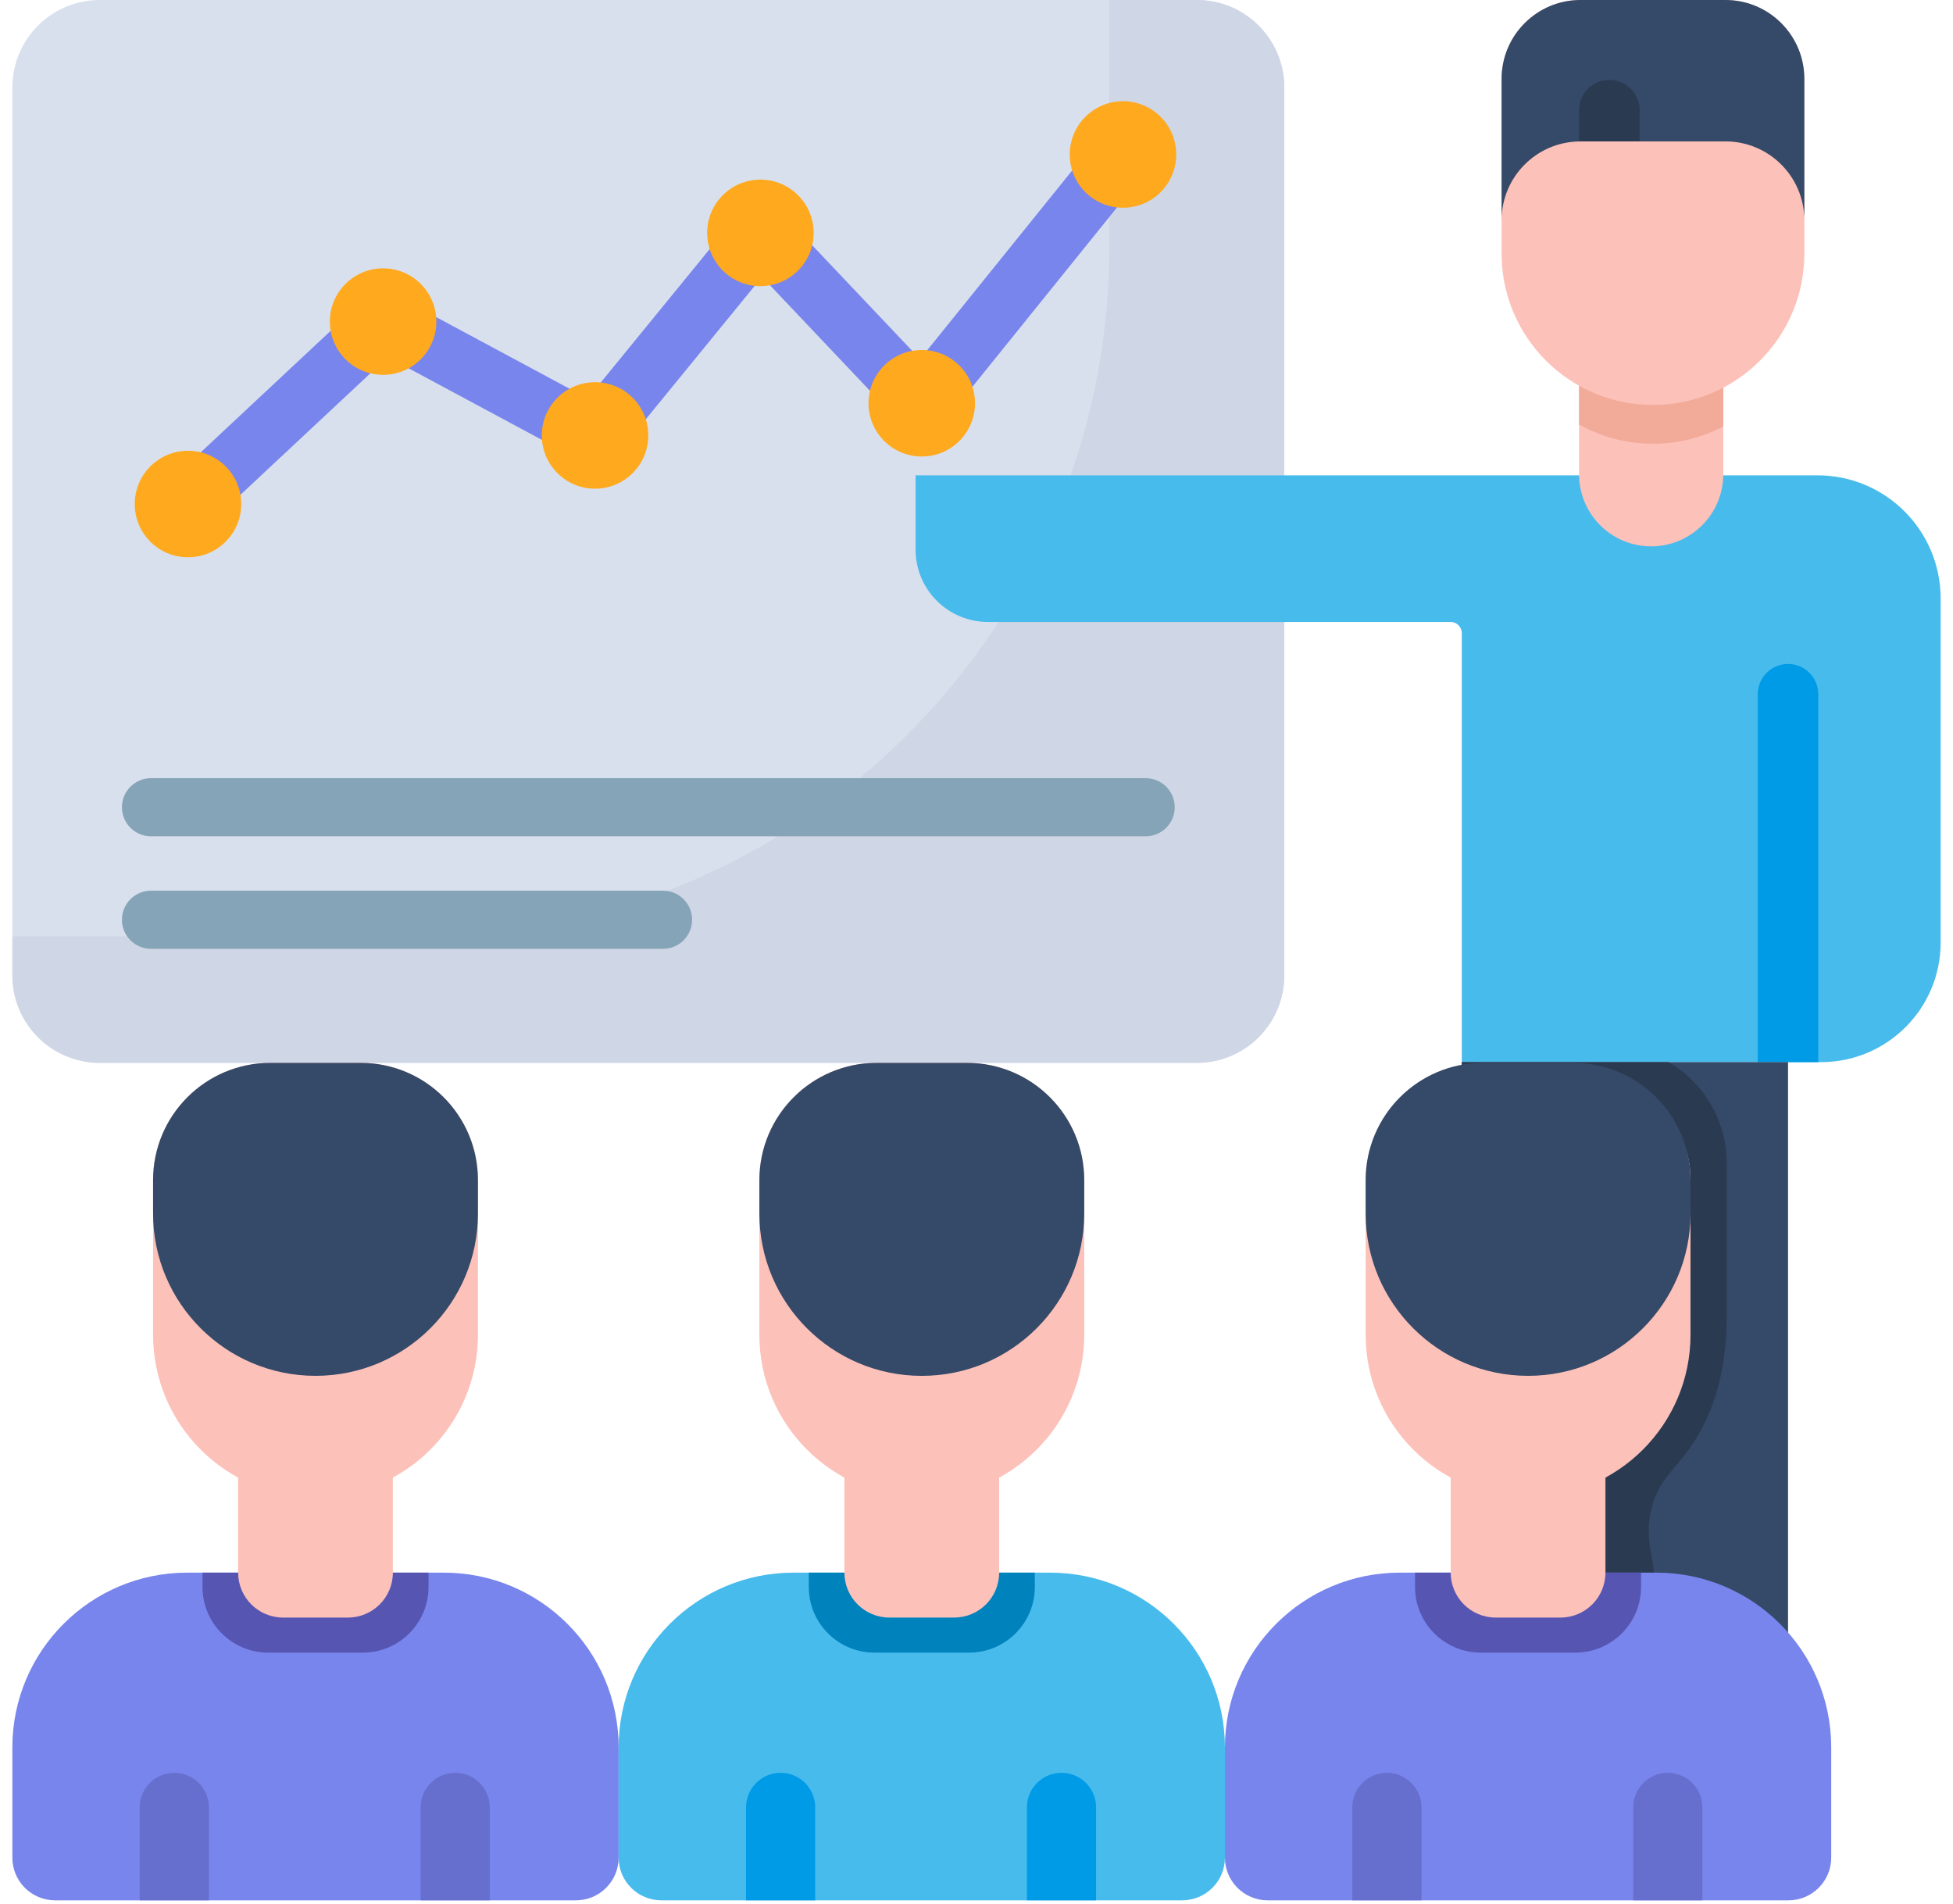 <svg width="79" height="77" viewBox="0 0 79 77" fill="none" xmlns="http://www.w3.org/2000/svg">
<path d="M48.412 42.989H4.038C2.084 42.989 0.5 41.405 0.5 39.452V3.538C0.5 1.584 2.084 0 4.038 0H48.412C50.366 0 51.95 1.584 51.95 3.538V39.452C51.95 41.405 50.366 42.989 48.412 42.989Z" fill="#D9E0ED"/>
<path d="M48.412 0H44.871V9.996C44.871 25.393 32.39 37.874 16.994 37.874H0.5V39.452C0.5 41.405 2.084 42.989 4.038 42.989H48.411C50.366 42.989 51.95 41.405 51.95 39.452V3.538C51.95 1.584 50.366 0 48.412 0V0Z" fill="#CFD6E5"/>
<path d="M46.342 33.825H6.108C5.458 33.825 4.932 33.298 4.932 32.649C4.932 32 5.458 31.474 6.108 31.474H46.342C46.992 31.474 47.518 32 47.518 32.649C47.518 33.298 46.992 33.825 46.342 33.825Z" fill="#86A4B7"/>
<path d="M26.819 38.376H6.108C5.458 38.376 4.932 37.85 4.932 37.2C4.932 36.551 5.458 36.024 6.108 36.024H26.819C27.469 36.024 27.995 36.551 27.995 37.2C27.995 37.85 27.469 38.376 26.819 38.376Z" fill="#86A4B7"/>
<path d="M7.606 21.562C7.291 21.562 6.978 21.437 6.747 21.189C6.303 20.715 6.328 19.971 6.802 19.527L14.694 12.148C15.062 11.804 15.609 11.733 16.053 11.971L23.773 16.117L29.849 8.676C30.063 8.415 30.379 8.257 30.716 8.244C31.053 8.231 31.381 8.366 31.614 8.611L37.216 14.525L44.524 5.464C44.931 4.959 45.671 4.879 46.177 5.287C46.682 5.694 46.761 6.435 46.353 6.94L38.202 17.048C37.989 17.312 37.673 17.471 37.334 17.484C36.994 17.498 36.667 17.364 36.433 17.118L30.825 11.198L24.982 18.355C24.626 18.791 24.011 18.914 23.515 18.647L15.684 14.442L8.408 21.245C8.182 21.457 7.893 21.562 7.606 21.562Z" fill="#7885ED"/>
<path d="M9.759 20.386C9.759 21.576 8.794 22.54 7.604 22.54C6.415 22.54 5.45 21.576 5.45 20.386C5.45 19.197 6.415 18.232 7.604 18.232C8.794 18.232 9.759 19.197 9.759 20.386Z" fill="#FFA91E"/>
<path d="M17.651 13.007C17.651 14.197 16.687 15.161 15.497 15.161C14.307 15.161 13.343 14.197 13.343 13.007C13.343 11.817 14.307 10.853 15.497 10.853C16.687 10.853 17.651 11.817 17.651 13.007Z" fill="#FFA91E"/>
<path d="M26.224 17.612C26.224 18.801 25.26 19.766 24.07 19.766C22.881 19.766 21.916 18.801 21.916 17.612C21.916 16.422 22.881 15.458 24.07 15.458C25.26 15.458 26.224 16.422 26.224 17.612Z" fill="#FFA91E"/>
<path d="M32.913 9.42C32.913 10.609 31.948 11.573 30.759 11.573C29.569 11.573 28.605 10.609 28.605 9.42C28.605 8.23 29.569 7.265 30.759 7.265C31.948 7.265 32.913 8.23 32.913 9.42Z" fill="#FFA91E"/>
<path d="M39.44 16.31C39.44 17.499 38.475 18.464 37.285 18.464C36.096 18.464 35.132 17.499 35.132 16.31C35.132 15.12 36.096 14.156 37.285 14.156C38.475 14.156 39.44 15.12 39.44 16.31Z" fill="#FFA91E"/>
<path d="M47.579 6.248C47.579 7.438 46.615 8.402 45.426 8.402C44.236 8.402 43.272 7.438 43.272 6.248C43.272 5.059 44.236 4.094 45.426 4.094C46.615 4.094 47.579 5.059 47.579 6.248Z" fill="#FFA91E"/>
<path d="M25.024 70.677V75.134C25.024 76.087 24.25 76.861 23.295 76.861H2.229C1.274 76.861 0.5 76.087 0.5 75.134V70.677C0.5 66.771 3.668 63.607 7.574 63.607H17.951C21.857 63.607 25.024 66.771 25.024 70.677Z" fill="#7885ED"/>
<path d="M8.45 73.101V76.86H5.651V73.101C5.651 72.328 6.279 71.703 7.05 71.703C7.823 71.703 8.45 72.328 8.45 73.101Z" fill="#676FCE"/>
<path d="M17.334 63.607V64.187C17.334 65.653 16.144 66.842 14.678 66.842H10.848C9.382 66.842 8.191 65.653 8.191 64.187V63.607H17.334Z" fill="#5656B2"/>
<path d="M19.813 73.101V76.86H17.015V73.101C17.015 72.328 17.641 71.703 18.414 71.703C19.188 71.703 19.813 72.328 19.813 73.101Z" fill="#676FCE"/>
<path d="M14.073 65.424H11.451C10.447 65.424 9.633 64.61 9.633 63.606V59.267H15.892V63.606C15.892 64.61 15.078 65.424 14.073 65.424Z" fill="#FCC1B9"/>
<path d="M19.333 47.731V53.988C19.333 57.614 16.391 60.555 12.763 60.555C9.134 60.555 6.192 57.614 6.192 53.988V47.731C6.192 45.111 8.317 42.989 10.937 42.989H14.589C17.21 42.989 19.333 45.111 19.333 47.731Z" fill="#FCC1B9"/>
<path d="M19.333 47.731V49.081C19.333 52.707 16.391 55.647 12.763 55.647C9.134 55.647 6.192 52.707 6.192 49.081V47.731C6.192 45.111 8.317 42.989 10.937 42.989H14.589C17.21 42.989 19.333 45.111 19.333 47.731Z" fill="#354968"/>
<path d="M49.549 70.677V75.134C49.549 76.087 48.775 76.861 47.819 76.861H26.754C25.799 76.861 25.024 76.087 25.024 75.134V70.677C25.024 66.771 28.192 63.607 32.098 63.607H42.475C46.381 63.607 49.549 66.771 49.549 70.677Z" fill="#48BBED"/>
<path d="M32.975 73.101V76.86H30.177V73.101C30.177 72.328 30.803 71.703 31.576 71.703C32.348 71.703 32.975 72.328 32.975 73.101Z" fill="#009BE6"/>
<path d="M41.859 63.607V64.187C41.859 65.653 40.669 66.842 39.202 66.842H35.372C33.906 66.842 32.716 65.653 32.716 64.187V63.607H41.859Z" fill="#0082BD"/>
<path d="M44.337 73.101V76.86H41.539V73.101C41.539 72.328 42.166 71.703 42.938 71.703C43.712 71.703 44.337 72.328 44.337 73.101Z" fill="#009BE6"/>
<path d="M38.598 65.424H35.975C34.971 65.424 34.157 64.61 34.157 63.606V59.267H40.416V63.606C40.416 64.61 39.602 65.424 38.598 65.424Z" fill="#FCC1B9"/>
<path d="M43.858 47.731V53.988C43.858 57.614 40.916 60.555 37.287 60.555C33.658 60.555 30.717 57.614 30.717 53.988V47.731C30.717 45.112 32.841 42.989 35.461 42.989H39.114C41.734 42.989 43.858 45.112 43.858 47.731Z" fill="#FCC1B9"/>
<path d="M43.858 47.731V49.081C43.858 52.707 40.916 55.648 37.287 55.648C33.658 55.648 30.717 52.707 30.717 49.081V47.731C30.717 45.112 32.841 42.989 35.461 42.989H39.114C41.734 42.989 43.858 45.112 43.858 47.731Z" fill="#354968"/>
<path d="M37.036 19.226V22.23C37.036 23.846 38.345 25.155 39.96 25.155H58.676C58.927 25.155 59.13 25.358 59.13 25.609V42.959H73.664C76.334 42.959 78.5 40.793 78.5 38.123V24.207C78.5 21.455 76.269 19.225 73.517 19.225H37.036V19.226Z" fill="#48BBED"/>
<path d="M71.103 28.078V42.959H73.551V28.078C73.551 27.403 73.002 26.854 72.327 26.854C71.651 26.854 71.103 27.403 71.103 28.078Z" fill="#009BE6"/>
<path d="M69.707 15.178V19.182C69.707 20.792 68.401 22.098 66.79 22.098C65.18 22.098 63.874 20.792 63.874 19.182V15.178H69.707Z" fill="#FCC1B9"/>
<path d="M69.707 15.178V17.248C68.857 17.695 67.89 17.947 66.863 17.947C65.777 17.947 64.758 17.665 63.874 17.169V15.178H69.707Z" fill="#F2AA99"/>
<path d="M66.864 16.379C70.246 16.379 72.987 13.638 72.987 10.256V3.191C72.987 1.429 71.559 0 69.797 0H63.931C62.169 0 60.741 1.429 60.741 3.191V10.256C60.741 13.638 63.482 16.379 66.864 16.379Z" fill="#FCC1B9"/>
<path d="M60.74 3.191V8.91C60.74 7.166 62.14 5.749 63.876 5.721C63.893 5.719 63.913 5.719 63.931 5.719H69.797C71.558 5.719 72.987 7.147 72.987 8.91V3.191C72.987 1.428 71.558 0 69.797 0H63.931C62.17 0 60.74 1.428 60.74 3.191Z" fill="#354968"/>
<path d="M63.876 4.456V5.721C63.894 5.719 63.913 5.719 63.931 5.719H66.324V4.456C66.324 3.779 65.776 3.232 65.1 3.232C64.425 3.232 63.876 3.778 63.876 4.456Z" fill="#2A3A51"/>
<path d="M59.131 42.958H72.327V76.301H59.131V42.958Z" fill="#354968"/>
<path d="M69.846 47.051V53.309C69.833 55.819 69.136 57.401 68.467 58.402C67.754 59.469 67.128 59.791 66.821 60.949C66.373 62.641 67.29 63.526 66.704 64.477C66.093 65.466 64.377 65.673 63.274 65.424C61.051 64.922 59.346 62.119 59.131 58.404V42.958H67.496C68.902 43.781 69.846 45.304 69.846 47.051Z" fill="#2A3A51"/>
<path d="M74.074 70.677V75.134C74.074 76.087 73.299 76.861 72.344 76.861H51.278C50.323 76.861 49.549 76.087 49.549 75.134V70.677C49.549 66.771 52.716 63.607 56.623 63.607H66.999C70.906 63.607 74.074 66.771 74.074 70.677Z" fill="#7885ED"/>
<path d="M57.499 73.101V76.86H54.7V73.101C54.7 72.328 55.327 71.703 56.1 71.703C56.872 71.703 57.499 72.328 57.499 73.101Z" fill="#676FCE"/>
<path d="M66.382 63.607V64.187C66.382 65.653 65.192 66.842 63.726 66.842H59.896C58.429 66.842 57.239 65.653 57.239 64.187V63.607H66.382Z" fill="#5656B2"/>
<path d="M68.862 73.101V76.86H66.064V73.101C66.064 72.328 66.69 71.703 67.463 71.703C68.237 71.703 68.862 72.328 68.862 73.101Z" fill="#676FCE"/>
<path d="M63.122 65.424H60.5C59.496 65.424 58.682 64.61 58.682 63.606V59.267H64.941V63.606C64.941 64.61 64.127 65.424 63.122 65.424Z" fill="#FCC1B9"/>
<path d="M68.382 47.731V53.988C68.382 57.614 65.44 60.555 61.812 60.555C58.183 60.555 55.241 57.614 55.241 53.988V47.731C55.241 45.111 57.366 43.784 59.985 43.784H63.638C66.259 43.784 68.382 45.111 68.382 47.731Z" fill="#FCC1B9"/>
<path d="M68.382 47.731V49.081C68.382 52.707 65.44 55.647 61.812 55.647C58.183 55.647 55.241 52.707 55.241 49.081V47.731C55.241 45.111 57.366 42.989 59.985 42.989H63.638C66.259 42.989 68.382 45.111 68.382 47.731Z" fill="#354968"/>
</svg>
